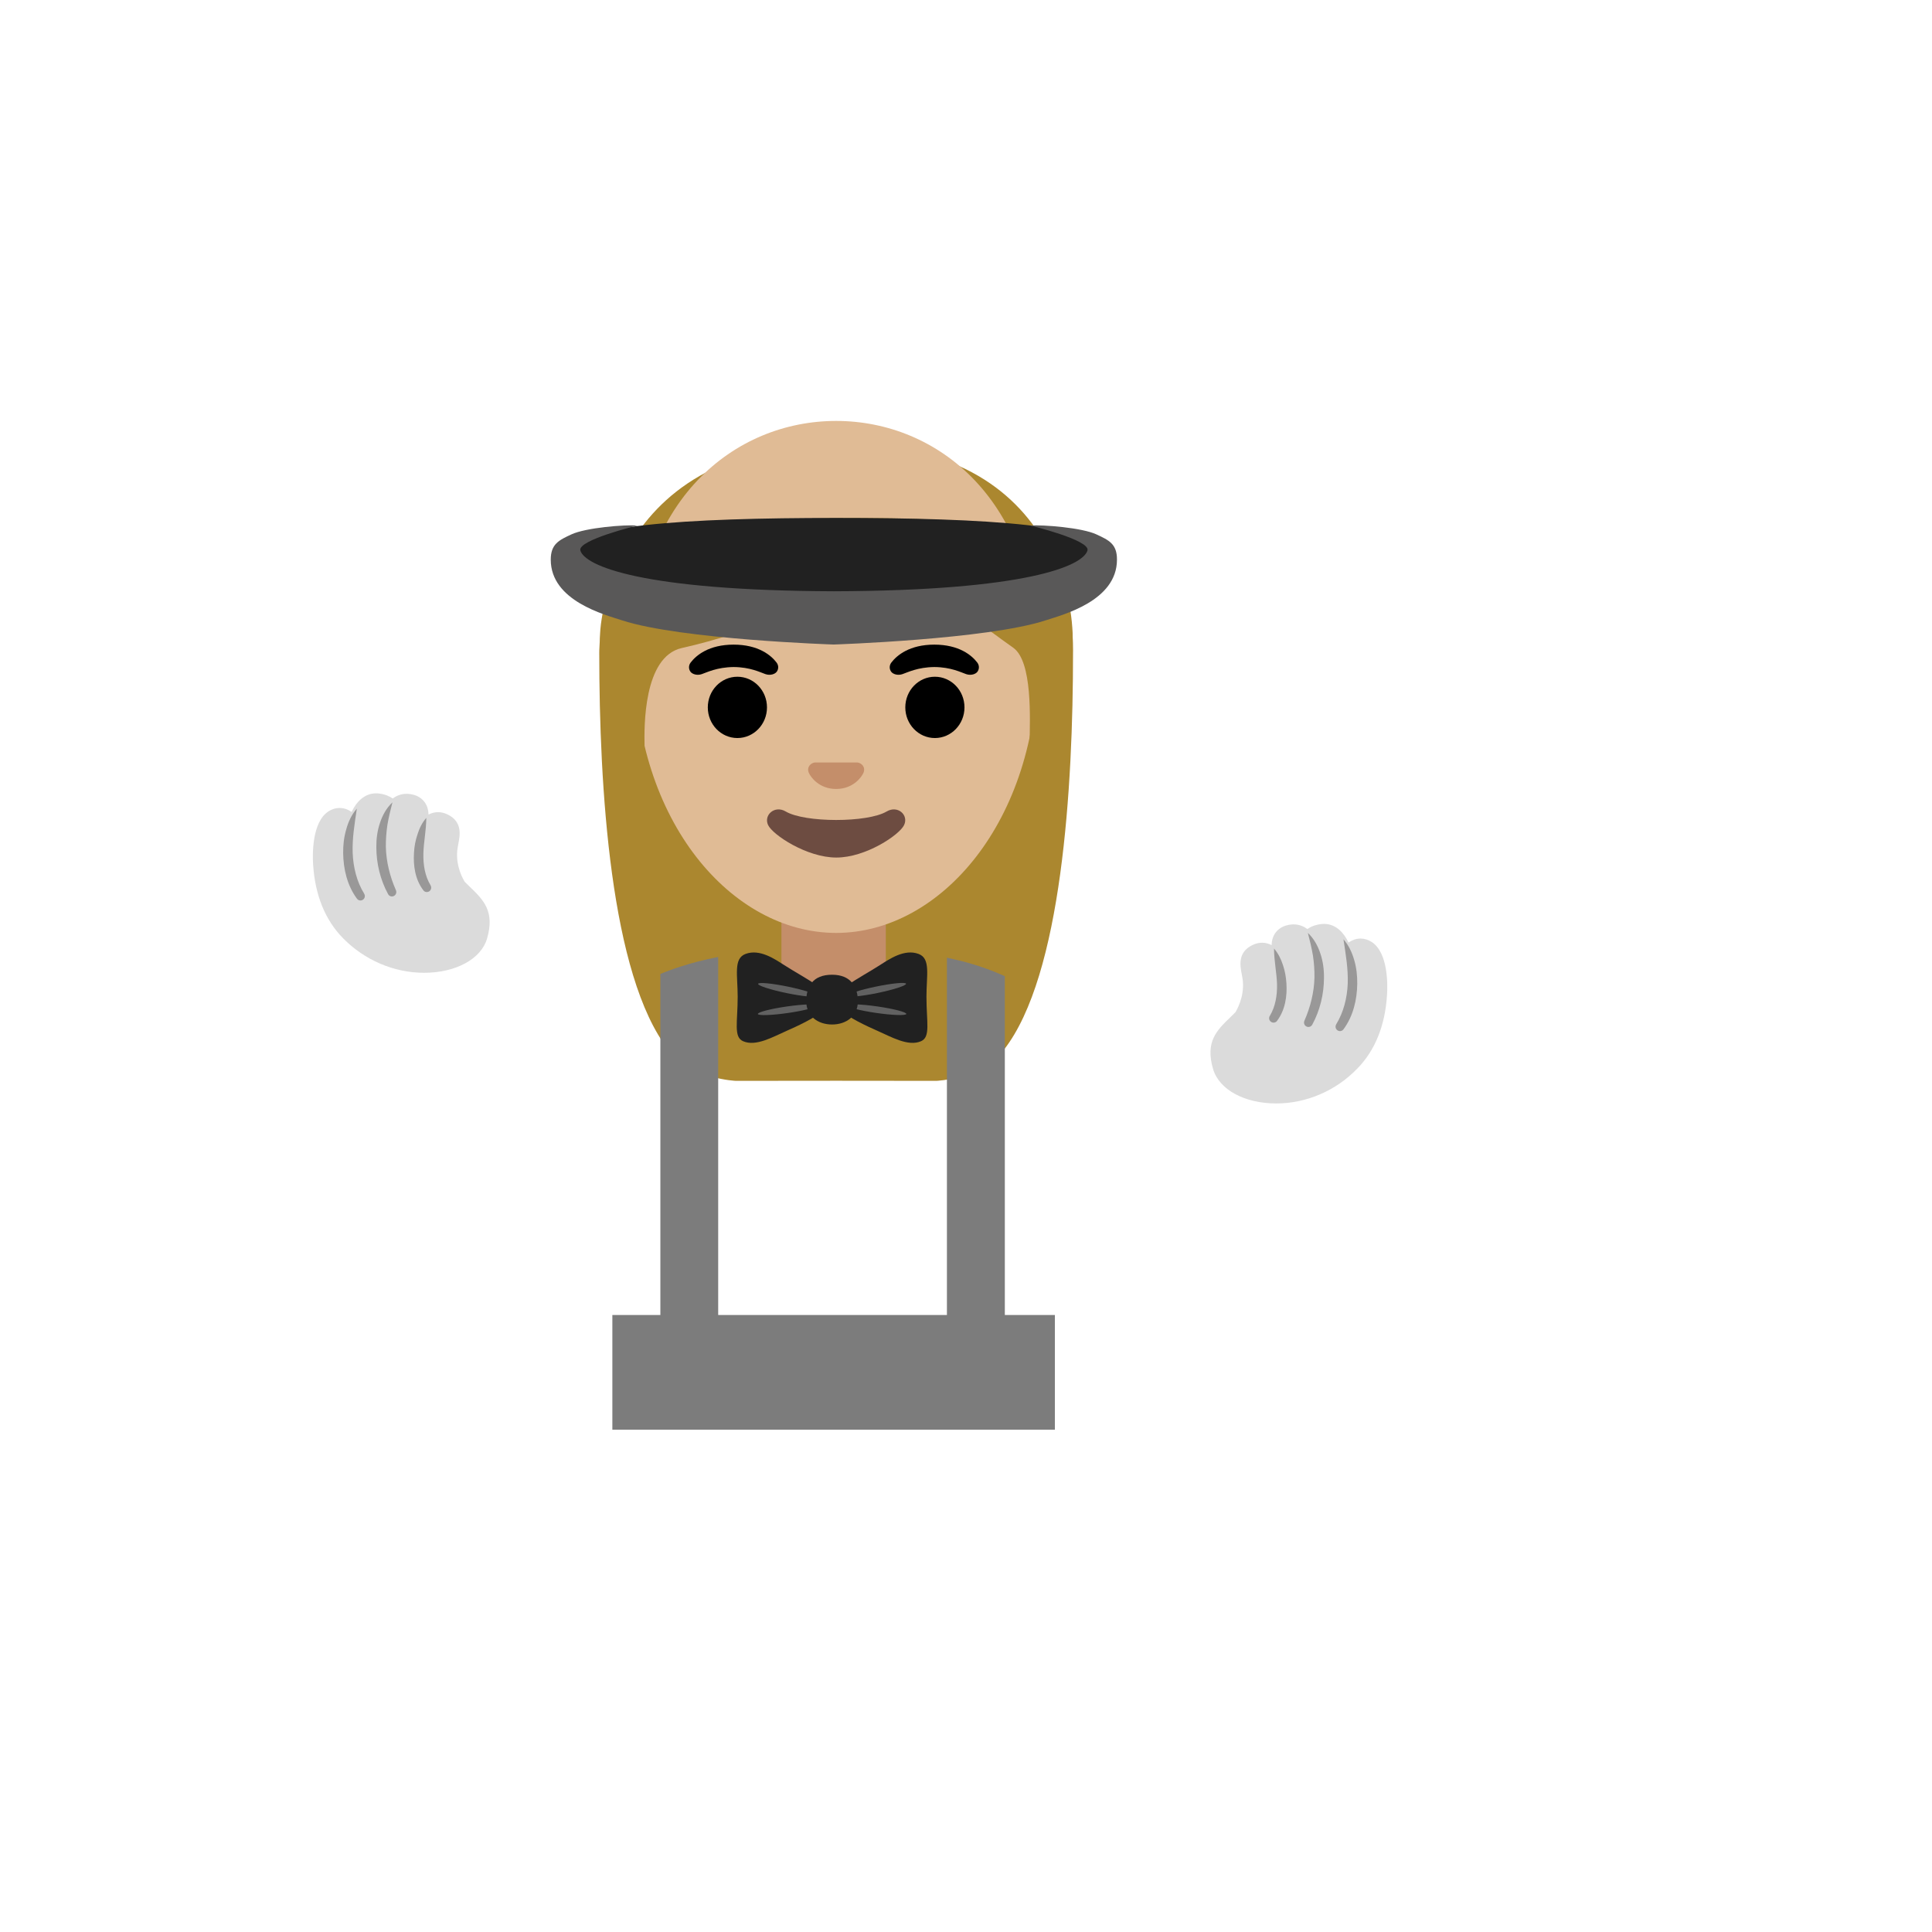 <svg xmlns="http://www.w3.org/2000/svg" version="1.1" xmlns:xlink="http://www.w3.org/1999/xlink" width="100%" height="100%" id="svgWorkerArea" viewBox="-25 -25 625 625" xmlns:idraw="https://idraw.muisca.co" style="background: white;"><defs id="defsdoc"><pattern id="patternBool" x="0" y="0" width="10" height="10" patternUnits="userSpaceOnUse" patternTransform="rotate(35)"><circle cx="5" cy="5" r="4" style="stroke: none;fill: #ff000070;"></circle></pattern></defs><g id="fileImp-932096623" class="cosito"><path id="pathImp-174886252" fill="#ab872f" class="grouped" d="M246.589 118.483C168.232 118.483 168.859 185.23 168.859 186.297 168.859 229.54 172.437 290.607 191.234 314.613 198.671 324.153 213.075 324.655 213.075 324.655 213.075 324.655 245.491 324.623 245.491 324.623 245.491 324.623 277.907 324.655 277.907 324.655 277.907 324.655 292.311 324.121 299.748 314.613 318.545 290.575 322.123 229.508 322.123 186.297 322.123 185.23 324.947 118.483 246.589 118.483 246.589 118.483 246.589 118.483 246.589 118.483"></path><path id="pathImp-789360916" fill="url(#IconifyId17ecdb2904d178eab23780)" class="grouped" d="M246.589 118.483C168.232 118.483 168.859 185.23 168.859 186.297 168.859 229.54 172.437 290.607 191.234 314.613 198.671 324.153 213.075 324.655 213.075 324.655 213.075 324.655 245.491 324.623 245.491 324.623 245.491 324.623 277.907 324.655 277.907 324.655 277.907 324.655 292.311 324.121 299.748 314.613 318.545 290.575 322.123 229.508 322.123 186.297 322.123 185.23 324.947 118.483 246.589 118.483 246.589 118.483 246.589 118.483 246.589 118.483"></path><path id="pathImp-181066573" fill="url(#IconifyId17ecdb2904d178eab23781)" class="grouped" d="M403.681 329.676C403.493 330.115 403.273 330.617 403.022 331.151 397.248 344.519 381.903 381.799 374.842 392.657 369.539 400.784 360.721 403.923 352.123 403.923 343.524 403.923 335.209 400.753 330.941 396.297 321.903 386.851 316.098 379.603 316.098 379.603 316.098 379.603 316.098 437.5 316.098 437.5 316.098 437.5 173.096 437.5 173.096 437.5 173.096 437.5 173.284 400.408 173.284 400.408 173.284 400.408 173.472 367.835 173.472 367.835 173.472 367.835 160.826 371.255 146.202 374.77 144.281 375.233 142.311 375.465 140.334 375.46 126.464 375.46 112.343 364.383 108.545 348.504 102.144 321.705 99.068 290.795 99.068 290.795 99.068 290.418 99.068 290.073 99.1 289.728 99.1 288.755 99.194 287.971 99.288 287.28 99.445 286.276 99.696 285.554 100.01 284.99 101.045 283.138 129.445 282.448 129.79 283.389 129.853 283.515 129.884 283.64 129.947 283.766 129.947 283.766 130.637 285.9 130.637 285.9 130.637 285.9 142.939 324.655 142.939 324.655 142.939 324.655 162.771 307.27 162.771 307.27 169.55 302.186 176.014 295.439 188.629 290.073 188.692 290.042 188.786 290.01 188.88 289.979 189.163 289.885 189.445 289.759 189.727 289.634 190.888 289.163 192.144 288.692 193.43 288.253 194.027 288.065 194.623 287.845 195.25 287.657 198.828 286.496 202.813 285.46 207.332 284.582 213.043 283.452 219.602 282.605 227.165 282.071 227.667 282.04 260.397 282.008 260.93 282.071 268.556 282.605 275.303 283.515 281.328 284.801 281.422 284.833 281.485 284.833 281.579 284.864 281.579 284.864 285.125 285.68 285.125 285.68 286.349 285.962 287.541 286.276 288.702 286.621 292.625 287.751 296.202 289.069 299.435 290.513 299.654 290.607 299.874 290.701 300.062 290.795 300.156 290.826 300.219 290.889 300.313 290.921 315.972 298.17 324.476 309.121 331.82 321.705 341.924 338.996 347.604 349.979 347.604 349.979 347.604 349.979 365.616 322.803 365.616 322.803 365.616 322.803 366.715 321.14 366.715 321.14 366.872 320.983 367.091 320.826 367.374 320.669 367.939 320.356 403.681 327.479 403.807 328.17 403.932 328.703 403.901 329.205 403.681 329.676 403.681 329.676 403.681 329.676 403.681 329.676"></path><path id="pathImp-386080198" fill="#c48e6a" class="grouped" d="M227.792 269.236C227.792 269.236 227.792 287.782 227.792 287.782 227.792 288.002 227.792 288.222 227.824 288.441 227.886 290.356 228.326 292.207 229.079 293.87 229.455 294.718 229.926 295.534 230.46 296.318 231.464 297.793 232.75 299.111 234.225 300.115 235.061 300.733 235.967 301.249 236.924 301.653 238.117 302.218 239.435 302.594 240.784 302.782 241.537 302.908 242.353 302.971 243.137 302.971 243.137 302.971 246.213 302.971 246.213 302.971 247.091 302.971 247.97 302.908 248.817 302.751 250.198 302.531 251.485 302.123 252.709 301.527 252.709 301.527 252.74 301.496 252.74 301.496 252.74 301.496 252.771 301.496 252.771 301.496 253.619 301.119 254.403 300.649 255.156 300.084 256.6 299.079 257.886 297.793 258.891 296.349 259.424 295.565 259.863 294.78 260.271 293.902 260.993 292.207 261.464 290.356 261.527 288.41 261.558 288.222 261.558 288.002 261.558 287.782 261.558 287.782 261.558 269.236 261.558 269.236 261.558 269.236 227.792 269.236 227.792 269.236 227.792 269.236 227.792 269.236 227.792 269.236"></path><path id="pathImp-457859423" fill="#212121" class="grouped" d="M248.755 293.964C252.552 291.36 256.129 289.477 259.738 287.155 262.656 285.303 267.583 281.851 272.196 283.609 276.119 285.115 274.707 290.45 274.707 297.448 274.707 305.67 276.087 310.439 272.981 311.82 268.807 313.671 263.284 310.408 258.702 308.4 256.098 307.27 248.629 303.849 247.374 301.872 246.087 299.895 246.15 295.251 248.755 293.964 248.755 293.964 248.755 293.964 248.755 293.964"></path><path id="ellipseImp-264060059" fill="#616161" class="grouped" d="M249.237 297.138C249.118 296.561 253.243 295.221 258.456 294.143 263.668 293.066 267.987 292.661 268.106 293.238 268.225 293.815 264.1 295.156 258.887 296.233 253.675 297.311 249.357 297.715 249.237 297.138 249.237 297.138 249.237 297.138 249.237 297.138"></path><path id="ellipseImp-382485907" fill="#616161" class="grouped" d="M258.534 302.695C253.283 301.939 249.098 300.854 249.182 300.271 249.266 299.687 253.587 299.827 258.839 300.583 264.09 301.339 268.275 302.424 268.191 303.008 268.107 303.591 263.785 303.452 258.534 302.695 258.534 302.695 258.534 302.695 258.534 302.695"></path><path id="pathImp-712487051" fill="#212121" class="grouped" d="M239.591 293.964C235.794 291.36 232.217 289.477 228.608 287.155 225.69 285.303 220.763 281.851 216.15 283.609 212.227 285.115 213.639 290.45 213.639 297.448 213.639 305.67 212.259 310.439 215.365 311.82 219.539 313.671 225.062 310.408 229.644 308.4 232.248 307.27 239.748 303.849 241.004 301.872 242.259 299.895 242.196 295.251 239.591 293.964 239.591 293.964 239.591 293.964 239.591 293.964"></path><path id="ellipseImp-240731586" fill="#616161" class="grouped" d="M229.47 296.266C224.258 295.188 220.132 293.848 220.252 293.271 220.371 292.694 224.69 293.099 229.902 294.176 235.115 295.253 239.24 296.594 239.121 297.171 239.001 297.748 234.683 297.343 229.47 296.266 229.47 296.266 229.47 296.266 229.47 296.266"></path><path id="ellipseImp-700909879" fill="#616161" class="grouped" d="M220.171 303.023C220.088 302.439 224.273 301.355 229.524 300.599 234.775 299.843 239.097 299.703 239.181 300.287 239.265 300.87 235.079 301.955 229.828 302.711 224.577 303.467 220.256 303.606 220.171 303.023 220.171 303.023 220.171 303.023 220.171 303.023"></path><path id="pathImp-33901515" fill="#212121" class="grouped" d="M252.52 298.923C252.52 303.692 248.786 306.423 244.173 306.423 239.56 306.423 235.826 303.692 235.826 298.923 235.826 294.153 237.928 290.324 244.173 290.324 250.198 290.324 252.52 294.184 252.52 298.923 252.52 298.923 252.52 298.923 252.52 298.923"></path><path id="pathImp-151582314" fill="#dbdbdb" class="grouped" d="M112.186 289.697C102.489 289.697 92.918 285.617 85.951 278.494 80.177 272.594 76.914 264.561 76.286 254.613 76.098 251.475 75.878 240.9 81.307 237.448 82.437 236.726 83.629 236.381 84.853 236.381 86.391 236.381 87.709 236.946 88.744 237.667 90.188 234.623 92.73 231.642 96.683 231.642 96.966 231.642 97.28 231.642 97.594 231.705 99.57 231.925 101.045 232.615 102.05 233.305 103.117 232.521 104.623 231.799 106.474 231.799 106.474 231.799 106.882 231.799 106.882 231.799 110.052 231.987 111.683 233.462 112.499 234.686 113.315 235.879 113.598 237.259 113.629 238.515 114.445 238.075 115.481 237.73 116.704 237.73 117.74 237.73 118.775 237.981 119.811 238.483 124.644 240.837 123.828 245.167 123.263 248.023 123.138 248.745 122.981 249.498 122.918 250.22 122.447 255.366 124.832 259.477 125.365 260.293 125.899 260.826 126.432 261.329 126.934 261.83 131.359 266.098 135.156 269.77 132.552 278.651 130.637 285.241 122.416 289.697 112.186 289.697 112.186 289.697 112.186 289.697 112.186 289.697"></path><path id="pathImp-784822332" fill="#999898" class="grouped" d="M112.907 239.582C112.876 243.692 112.06 247.333 111.966 251.067 111.872 254.738 112.468 258.41 114.288 261.391 114.288 261.391 114.288 261.423 114.288 261.423 114.696 262.082 114.476 262.96 113.817 263.368 113.19 263.745 112.374 263.588 111.966 263.023 109.267 259.508 108.671 254.989 108.922 250.941 109.016 248.902 109.393 246.862 110.052 244.948 110.648 243.002 111.527 241.151 112.907 239.582 112.907 239.582 112.907 239.582 112.907 239.582"></path><path id="pathImp-546673226" fill="#999898" class="grouped" d="M101.956 234.561C101.296 237.102 100.732 239.456 100.324 241.841 99.978 244.226 99.79 246.611 99.822 249.027 99.947 253.828 101.14 258.567 103.085 262.992 103.399 263.713 103.085 264.561 102.363 264.875 101.673 265.188 100.888 264.906 100.543 264.247 98.033 259.634 96.746 254.331 96.746 249.059 96.715 246.423 97.06 243.755 97.907 241.245 98.723 238.734 100.041 236.349 101.956 234.561 101.956 234.561 101.956 234.561 101.956 234.561"></path><path id="pathImp-577242590" fill="#999898" class="grouped" d="M90.439 236.6C89.686 241.621 88.932 246.172 89.089 250.91 89.278 255.586 90.407 260.23 92.824 264.121 92.824 264.121 92.824 264.153 92.824 264.153 93.232 264.812 93.012 265.69 92.353 266.098 91.725 266.475 90.909 266.318 90.47 265.722 87.301 261.423 86.077 256.088 86.014 250.973 85.983 248.4 86.265 245.826 86.987 243.379 87.646 240.9 88.744 238.515 90.439 236.6 90.439 236.6 90.439 236.6 90.439 236.6"></path><path id="pathImp-593060592" fill="#dbdbdb" class="grouped" d="M387.865 331.966C377.604 331.966 369.414 327.51 367.437 320.858 364.832 311.977 368.629 308.305 373.054 304.038 373.556 303.536 374.089 303.034 374.623 302.5 375.125 301.716 377.51 297.573 377.07 292.458 377.008 291.736 376.851 290.983 376.725 290.262 376.161 287.375 375.344 283.044 380.177 280.722 381.213 280.22 382.248 279.969 383.284 279.969 384.508 279.969 385.543 280.314 386.359 280.753 386.391 279.498 386.673 278.149 387.489 276.925 388.305 275.732 389.905 274.257 393.106 274.038 393.106 274.038 393.514 274.038 393.514 274.038 395.365 274.038 396.872 274.759 397.939 275.544 398.974 274.822 400.418 274.163 402.395 273.943 402.709 273.912 403.022 273.881 403.305 273.881 407.259 273.881 409.801 276.862 411.244 279.906 412.311 279.184 413.629 278.619 415.135 278.619 416.359 278.619 417.552 278.996 418.681 279.686 424.11 283.138 423.922 293.682 423.702 296.851 423.075 306.799 419.842 314.833 414.037 320.732 407.133 327.887 397.562 331.966 387.865 331.966 387.865 331.966 387.865 331.966 387.865 331.966"></path><path id="pathImp-648756530" fill="#999898" class="grouped" d="M387.144 281.851C388.524 283.421 389.403 285.272 390.031 287.186 390.69 289.1 391.035 291.14 391.161 293.18 391.411 297.228 390.784 301.716 388.116 305.262 387.637 305.895 386.729 306.009 386.108 305.513 385.541 305.072 385.393 304.277 385.763 303.661 385.763 303.661 385.794 303.63 385.794 303.63 387.583 300.649 388.211 297.008 388.116 293.305 387.991 289.603 387.175 285.962 387.144 281.851 387.144 281.851 387.144 281.851 387.144 281.851"></path><path id="pathImp-305977761" fill="#999898" class="grouped" d="M398.096 276.799C400.01 278.588 401.328 280.973 402.144 283.483 402.991 285.994 403.336 288.661 403.305 291.297 403.305 296.569 402.018 301.872 399.508 306.485 399.131 307.176 398.284 307.427 397.594 307.05 396.946 306.696 396.675 305.908 396.966 305.23 398.911 300.805 400.104 296.067 400.229 291.266 400.261 288.881 400.104 286.464 399.727 284.079 399.32 281.695 398.755 279.341 398.096 276.799 398.096 276.799 398.096 276.799 398.096 276.799"></path><path id="pathImp-137537216" fill="#999898" class="grouped" d="M409.612 278.87C411.307 280.784 412.405 283.17 413.096 285.617 413.817 288.065 414.1 290.67 414.068 293.243 414.006 298.358 412.782 303.692 409.612 307.992 408.953 308.868 407.592 308.702 407.163 307.693 406.982 307.269 407.018 306.784 407.259 306.391 407.259 306.391 407.259 306.36 407.259 306.36 409.644 302.469 410.805 297.856 410.993 293.149 411.15 288.441 410.365 283.86 409.612 278.87 409.612 278.87 409.612 278.87 409.612 278.87"></path><path id="pathImp-929767908" fill="#e0bb95" class="grouped" d="M245.491 276.799C279.32 276.799 310.637 240.617 310.637 188.556 310.637 136.778 278.347 111.172 245.491 111.171 212.635 111.172 180.345 136.778 180.345 188.556 180.345 240.617 211.663 276.799 245.491 276.799 245.491 276.799 245.491 276.799 245.491 276.799"></path><path id="pathImp-830238293" class="grouped" d="M226.223 189.341C224.435 186.987 220.324 183.536 212.322 183.536 204.32 183.536 200.209 186.987 198.42 189.341 197.635 190.377 197.824 191.6 198.388 192.322 198.891 193.012 200.397 193.64 202.029 193.075 203.692 192.511 206.924 190.847 212.322 190.785 217.719 190.816 220.951 192.511 222.614 193.075 224.278 193.64 225.752 193.012 226.255 192.322 226.82 191.6 227.008 190.377 226.223 189.341 226.223 189.341 226.223 189.341 226.223 189.341"></path><path id="pathImp-632938352" class="grouped" d="M291.15 189.341C289.361 186.987 285.25 183.536 277.248 183.536 269.246 183.536 265.135 186.987 263.347 189.341 262.562 190.377 262.75 191.6 263.315 192.322 263.817 193.012 265.324 193.64 266.955 193.075 268.619 192.511 271.851 190.847 277.248 190.785 282.646 190.816 285.878 192.511 287.541 193.075 289.204 193.64 290.679 193.012 291.181 192.322 291.746 191.6 291.935 190.377 291.15 189.341 291.15 189.341 291.15 189.341 291.15 189.341"></path><path id="ellipseImp-41713871" class="grouped" d="M203.974 203.839C203.974 198.36 208.257 193.923 213.545 193.923 218.833 193.923 223.117 198.36 223.117 203.839 223.117 209.318 218.833 213.755 213.545 213.755 208.257 213.755 203.974 209.318 203.974 203.839 203.974 203.839 203.974 203.839 203.974 203.839"></path><path id="ellipseImp-687929884" class="grouped" d="M267.865 203.839C267.865 198.36 272.149 193.923 277.437 193.923 282.725 193.923 287.008 198.36 287.008 203.839 287.008 209.318 282.725 213.755 277.437 213.755 272.149 213.755 267.865 209.318 267.865 203.839 267.865 203.839 267.865 203.839 267.865 203.839"></path><path id="pathImp-506476429" fill="#c48e6a" class="grouped" d="M252.991 221.82C252.79 221.738 252.579 221.686 252.363 221.663 252.363 221.663 238.619 221.663 238.619 221.663 238.399 221.695 238.211 221.726 237.991 221.82 236.736 222.322 236.045 223.609 236.642 224.989 237.238 226.37 239.968 230.23 245.491 230.23 251.014 230.23 253.744 226.37 254.34 224.989 254.937 223.609 254.246 222.322 252.991 221.82 252.991 221.82 252.991 221.82 252.991 221.82"></path><path id="pathImp-314664766" fill="#6d4c41" class="grouped" d="M261.84 237.511C255.658 241.182 235.355 241.182 229.173 237.511 225.627 235.408 221.987 238.64 223.462 241.872 224.905 245.042 235.983 252.416 245.554 252.416 255.125 252.416 266.045 245.042 267.489 241.872 268.995 238.64 265.418 235.408 261.84 237.511 261.84 237.511 261.84 237.511 261.84 237.511"></path><stop offset=".999" stop-color="#dd2c00" id="stopImp-950242630" class="grouped"></stop><path id="circleImp-553362403" fill="url(#IconifyId17ecdb2904d178eab23782)" class="grouped" d="M96.401 193.483C96.401 179.405 107.804 168.002 121.882 168.002 135.96 168.002 147.363 179.405 147.363 193.483 147.363 207.561 135.96 218.964 121.882 218.964 107.804 218.964 96.401 207.561 96.401 193.483 96.401 193.483 96.401 193.483 96.401 193.483"></path><path id="circleImp-729287000" fill="#fff" class="grouped" d="M106.663 185.387C106.663 181.174 110.075 177.762 114.288 177.762 118.501 177.762 121.914 181.174 121.914 185.387 121.914 189.6 118.501 193.012 114.288 193.012 110.075 193.012 106.663 189.6 106.663 185.387 106.663 185.387 106.663 185.387 106.663 185.387"></path><stop offset=".999" stop-color="#0091ea" id="stopImp-117994598" class="grouped"></stop><path id="circleImp-471695272" fill="url(#IconifyId17ecdb2904d178eab23783)" class="grouped" d="M351.087 224.393C351.087 210.315 362.49 198.912 376.568 198.912 390.646 198.912 402.05 210.315 402.05 224.393 402.05 238.471 390.646 249.875 376.568 249.875 362.49 249.875 351.087 238.471 351.087 224.393 351.087 224.393 351.087 224.393 351.087 224.393"></path><path id="circleImp-851123779" fill="#fff" class="grouped" d="M361.349 216.297C361.349 212.084 364.761 208.672 368.974 208.672 373.187 208.672 376.6 212.084 376.6 216.297 376.6 220.51 373.187 223.923 368.974 223.923 364.761 223.923 361.349 220.51 361.349 216.297 361.349 216.297 361.349 216.297 361.349 216.297"></path><path id="pathImp-112198706" fill="#ab872f" class="grouped" d="M322.029 181.872C322.029 172.144 319.204 159.655 313.054 147.605 313.054 147.605 298.587 142.552 251.265 142.552 203.943 142.552 178.87 148.828 178.87 148.828 172.091 161.569 169.079 174.153 169.079 181.59 169.079 194.738 169.33 206.224 169.769 216.266 169.769 216.266 183.514 216.266 183.514 216.266 183.388 210.272 183.075 187.458 195.564 184.634 241.443 174.341 267.395 149.989 267.395 149.989 274.142 164.738 295.261 179.111 302.824 184.571 309.037 189.059 308.19 207.542 308.064 215.418 308.064 215.418 320.993 214.728 320.993 214.728 321.683 201.109 322.029 188.808 322.029 181.872 322.029 181.872 322.029 181.872 322.029 181.872"></path><stop offset=".961" stop-color="#bfa055" id="stopImp-170931368" class="grouped"></stop><path id="pathImp-266349453" fill="url(#IconifyId17ecdb2904d178eab23784)" class="grouped" d="M251.296 142.584C212.855 142.584 178.901 151.025 178.901 151.025 171.778 162.981 169.707 175.188 169.11 181.621 169.11 194.77 169.361 206.224 169.801 216.266 169.801 216.266 183.545 216.266 183.545 216.266 183.42 210.272 183.106 187.458 195.596 184.634 241.474 174.341 267.426 149.989 267.426 149.989 274.173 164.738 295.292 179.111 302.855 184.571 309.068 189.059 308.221 207.542 308.096 215.418 308.096 215.418 321.024 214.728 321.024 214.728 321.746 201.077 322.091 188.776 322.091 181.872 321.715 175.408 320.052 162.73 312.928 150.398 312.865 150.429 289.267 142.584 251.296 142.584 251.296 142.584 251.296 142.584 251.296 142.584"></path><path id="pathImp-382782836" fill="#212121" class="grouped" d="M158.158 154.446C158.158 144.78 197.322 142.552 245.554 142.552 293.786 142.552 332.886 144.78 332.886 154.446 332.886 164.111 293.786 174.09 245.522 174.09 197.259 174.09 158.158 164.142 158.158 154.446 158.158 154.446 158.158 154.446 158.158 154.446"></path><stop offset=".861" stop-color="#3f3f3f" id="stopImp-936577296" class="grouped"></stop><path id="pathImp-626570610" fill="url(#IconifyId17ecdb2904d178eab23785)" class="grouped" d="M308.472 139.351C307.06 116.161 299.121 101.883 273.953 90.994 264.822 87.04 254.403 85.282 244.863 85.126 244.863 85.126 244.675 85.126 244.675 85.126 235.135 85.282 224.717 87.04 215.585 90.994 190.418 101.883 182.478 116.161 181.066 139.351 181.066 139.351 178.87 175.91 178.87 175.91 178.87 175.91 310.637 175.91 310.637 175.91 310.637 175.91 308.472 139.351 308.472 139.351 308.472 139.351 308.472 139.351 308.472 139.351"></path><path id="pathImp-414230721" fill="#595858" class="grouped" d="M329.717 147.887C325.041 145.69 312.426 144.718 308.315 145 308.315 145 327.74 149.707 326.798 153.065 325.386 158.086 306.997 166.088 244.769 166.276 182.541 166.056 164.152 158.054 162.74 153.065 161.798 149.707 181.223 145 181.223 145 177.112 144.686 164.529 145.69 159.822 147.887 155.836 149.738 153.169 150.994 153.169 156.046 153.169 169.414 170.711 173.87 176.265 175.69 195.188 181.872 244.675 183.504 244.675 183.504 244.707 183.504 294.288 181.872 313.242 175.69 318.796 173.87 336.338 169.414 336.338 156.046 336.37 150.962 333.702 149.738 329.717 147.887 329.717 147.887 329.717 147.887 329.717 147.887"></path><path id="pathImp-366398285" fill="#7c7c7c" class="grouped" d="M316.255 400.408C316.255 400.408 316.255 437.5 316.255 437.5 316.255 437.5 173.096 437.5 173.096 437.5 173.096 437.5 173.096 400.408 173.096 400.408 173.096 400.408 188.629 400.408 188.629 400.408 188.629 400.408 188.629 290.073 188.629 290.073 188.692 290.042 188.786 290.01 188.88 289.979 189.163 289.885 189.445 289.759 189.727 289.634 190.888 289.163 192.144 288.692 193.43 288.253 194.027 288.065 194.623 287.845 195.25 287.657 198.828 286.496 202.813 285.46 207.332 284.582 207.332 284.582 207.332 400.408 207.332 400.408 207.332 400.408 281.328 400.408 281.328 400.408 281.328 400.408 281.328 284.801 281.328 284.801 281.422 284.833 281.485 284.833 281.579 284.864 281.579 284.864 285.125 285.68 285.125 285.68 286.349 285.962 287.541 286.276 288.702 286.621 292.625 287.751 296.202 289.069 299.435 290.513 299.654 290.607 299.874 290.701 300.062 290.795 300.062 290.795 300.062 400.408 300.062 400.408 300.062 400.408 316.255 400.408 316.255 400.408 316.255 400.408 316.255 400.408 316.255 400.408"></path><stop offset="1" stop-color="#00c853" id="stopImp-777086347" class="grouped"></stop><path id="circleImp-920238793" fill="url(#IconifyId17ecdb2904d178eab23786)" class="grouped" d="M266.14 87.981C266.14 73.903 277.543 62.5 291.621 62.5 305.699 62.5 317.102 73.903 317.102 87.981 317.102 102.059 305.699 113.462 291.621 113.462 277.543 113.462 266.14 102.059 266.14 87.981 266.14 87.981 266.14 87.981 266.14 87.981"></path><path id="circleImp-215706718" fill="#fff" class="grouped" d="M276.401 79.916C276.401 75.704 279.814 72.291 284.027 72.291 288.239 72.291 291.652 75.704 291.652 79.916 291.652 84.129 288.239 87.542 284.027 87.542 279.814 87.542 276.401 84.129 276.401 79.916 276.401 79.916 276.401 79.916 276.401 79.916"></path></g></svg>